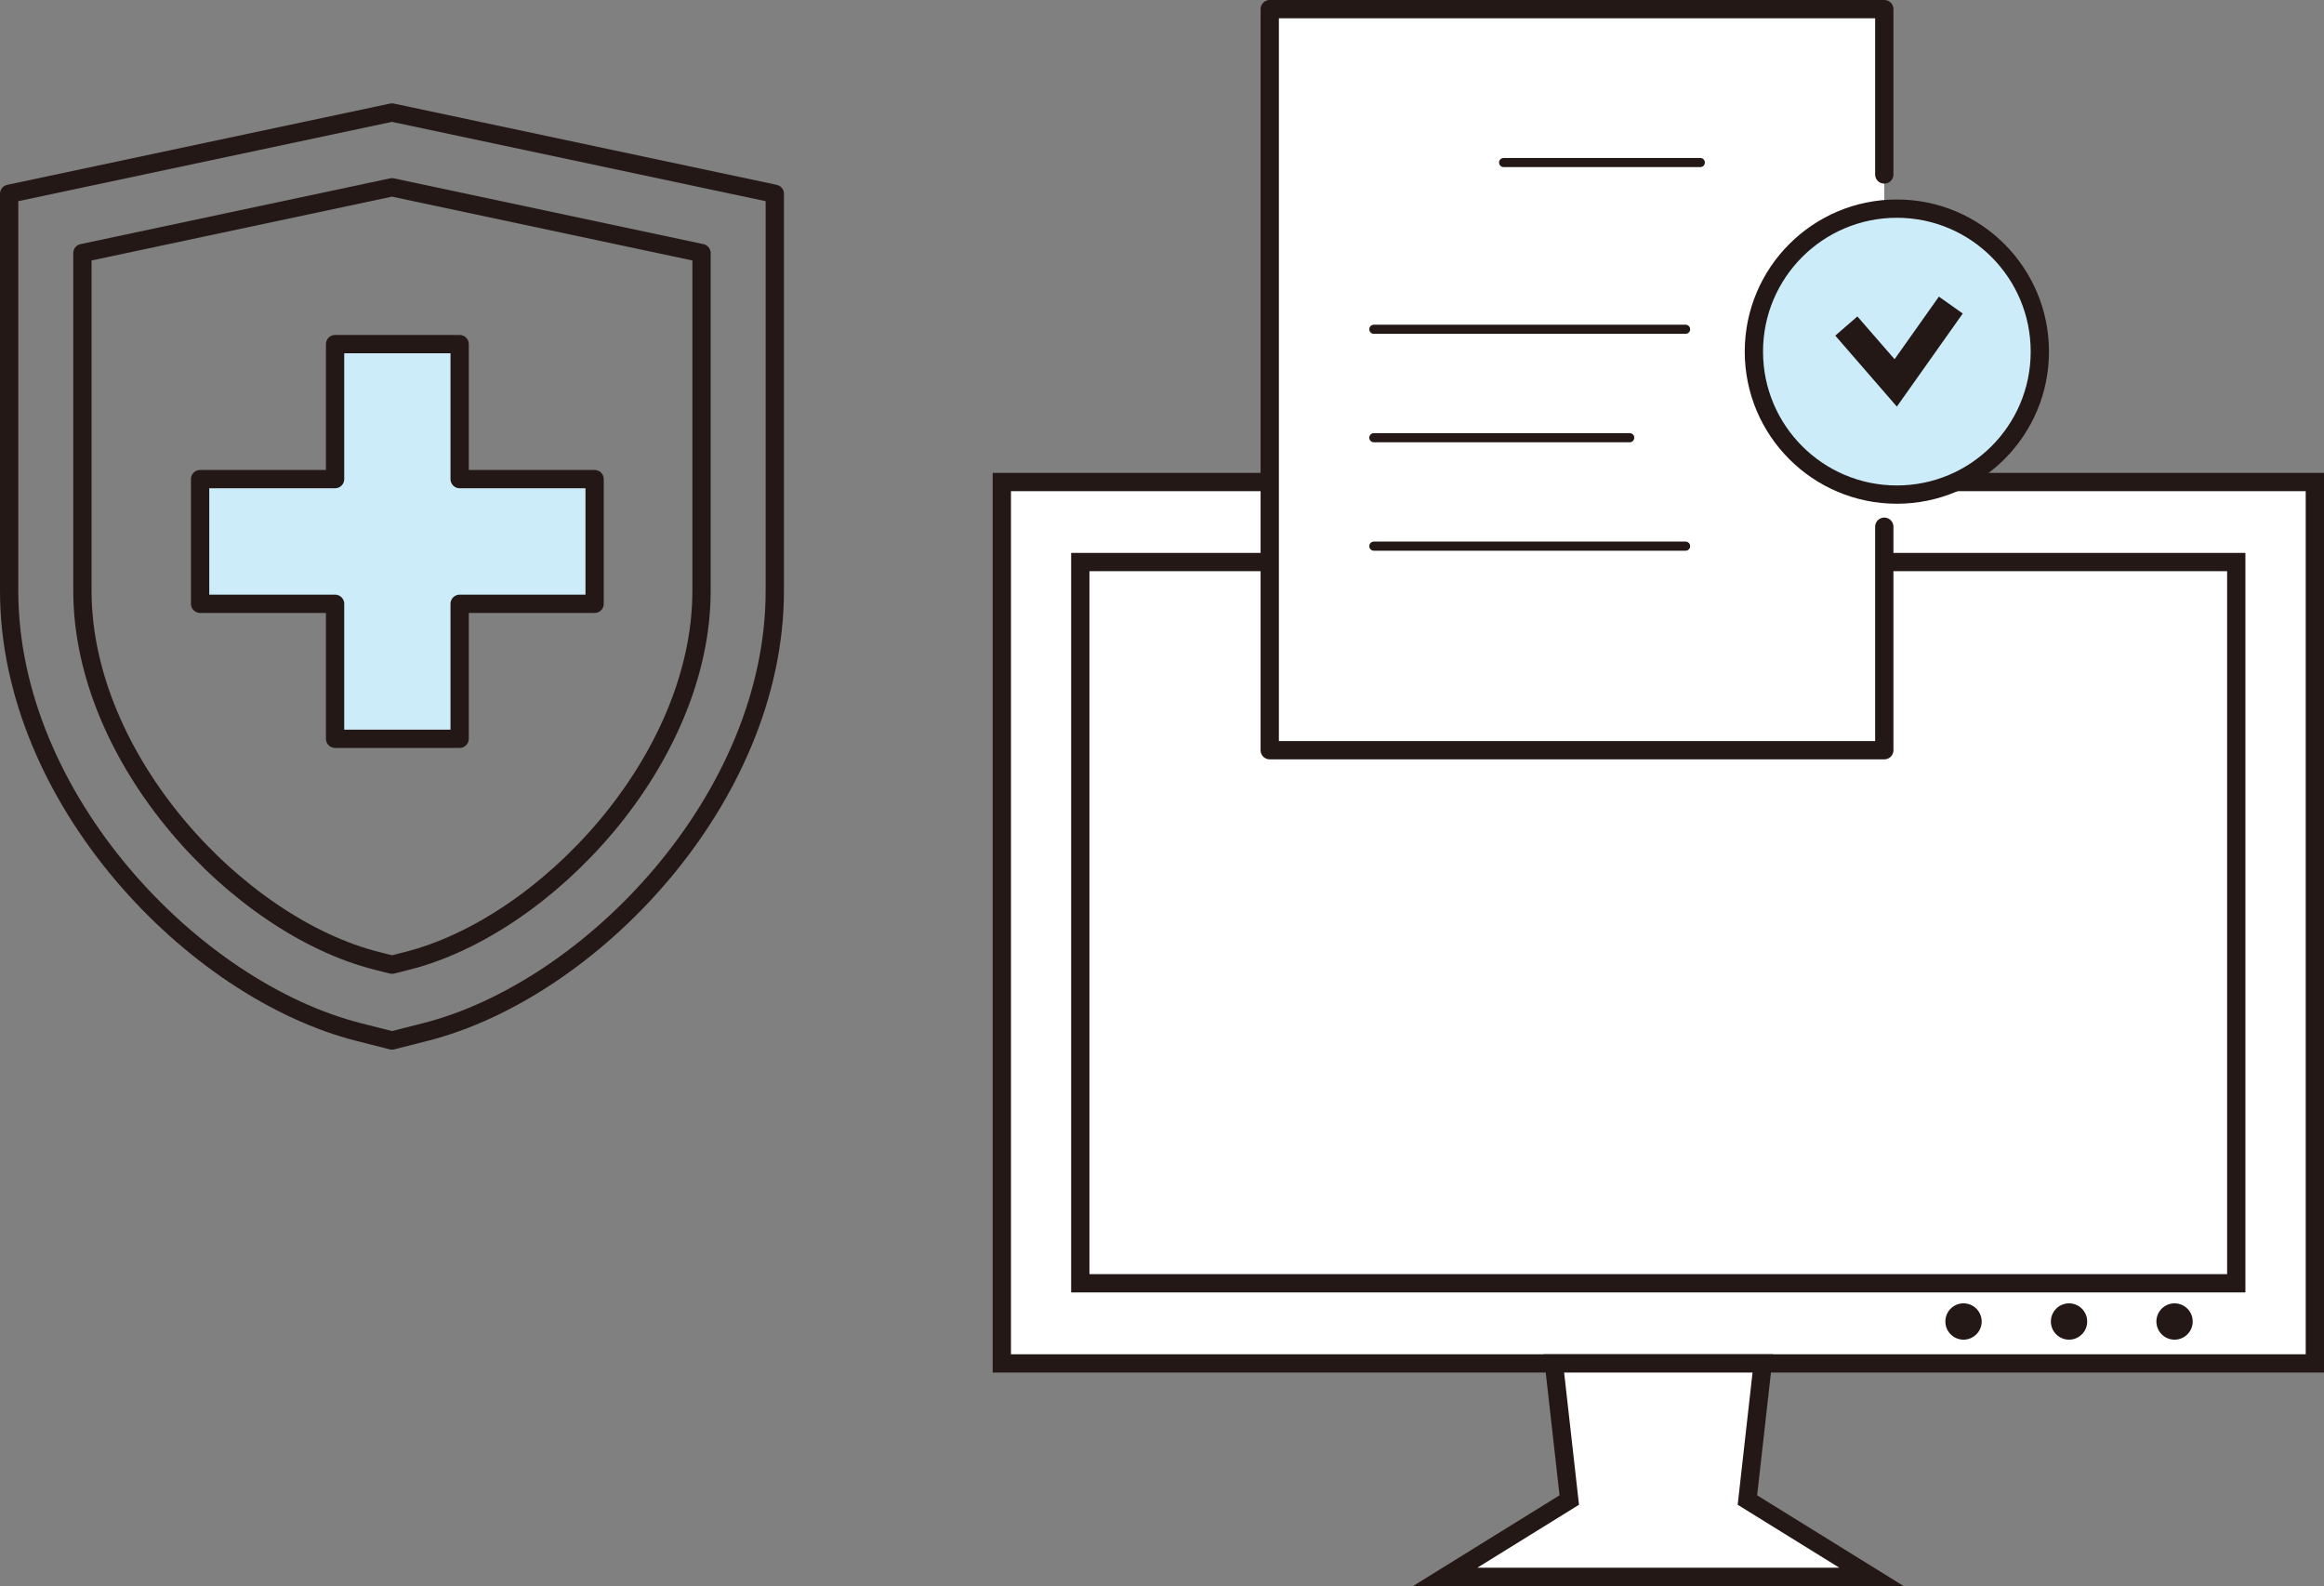 <svg id="_レイヤー_2" xmlns="http://www.w3.org/2000/svg" viewBox="0 0 183.03 124.9"><rect x="0" y="0" width="183.03" height="124.9" fill="#808080" stroke="none"/><defs><style>.cls-2,.cls-3,.cls-4{stroke:#231815}.cls-2,.cls-3,.cls-4{stroke-linecap:round}.cls-2,.cls-3{stroke-width:1.44px}.cls-3,.cls-4{stroke-linejoin:round}.cls-2{stroke-miterlimit:10}.cls-2{fill:#fff}.cls-3,.cls-4{fill:none}.cls-4{stroke-width:.72px}.cls-7{fill:#231815}</style></defs><g id="_文字"><path class="cls-2" d="M78.9 37.96H182.31V107.37H78.9z"/><path class="cls-2" d="M147.39 124.18 113.82 124.18 123.59 118.13 122.38 107.37 138.83 107.37 137.62 118.13 147.39 124.18z"/><path class="cls-2" d="M85.08 44.26H176.12V101.06H85.08z"/><circle class="cls-7" cx="154.64" cy="104.07" r="1.43"/><circle class="cls-7" cx="162.95" cy="104.07" r="1.43"/><circle class="cls-7" cx="171.26" cy="104.07" r="1.43"/><path d="M148.4 41.48 148.4 59.08 100 59.08 100 .72 148.4.72 148.4 13.74" fill="#fff" stroke-linejoin="round" stroke-width="1.44px" stroke-linecap="round" stroke="#231815"/><path class="cls-4" d="M108.2 25.93 132.75 25.93"/><path class="cls-4" d="M108.2 34.47 128.35 34.47"/><path class="cls-4" d="M108.2 43.01 132.75 43.01"/><path class="cls-4" d="M118.42 12.8 133.91 12.8"/><circle cx="149.39" cy="27.69" r="11.26" stroke-miterlimit="10" fill="#ccecfa" stroke-width="1.44px" stroke="#231815"/><path class="cls-7" d="M149.39 32.02 144.54 26.43 146.28 24.92 149.21 28.29 152.7 23.36 154.58 24.69 149.39 32.02z"/><path class="cls-3" d="M30.87,8.86L.72,15.26v31.27c0,16.38,14.52,31.46,27.55,34.75l2.6.66,2.6-.66c13.03-3.29,27.55-18.37,27.55-34.75V15.26l-30.15-6.4Z"/><path class="cls-3" d="M29.68,75.67c-10.95-2.76-23.19-15.81-23.19-29.15v-26.59l24.38-5.18,24.38,5.18v26.59c0,13.34-12.24,26.39-23.19,29.15l-1.19.3-1.19-.3Z"/><path d="M46.83 37.73 36.2 37.73 36.2 27.1 26.39 27.1 26.39 37.73 15.76 37.73 15.76 47.55 26.39 47.55 26.39 58.18 36.2 58.18 36.2 47.55 46.83 47.55 46.83 37.73z" fill="#ccecfa" stroke-linejoin="round" stroke-width="1.44px" stroke-linecap="round" stroke="#231815"/></g></svg>